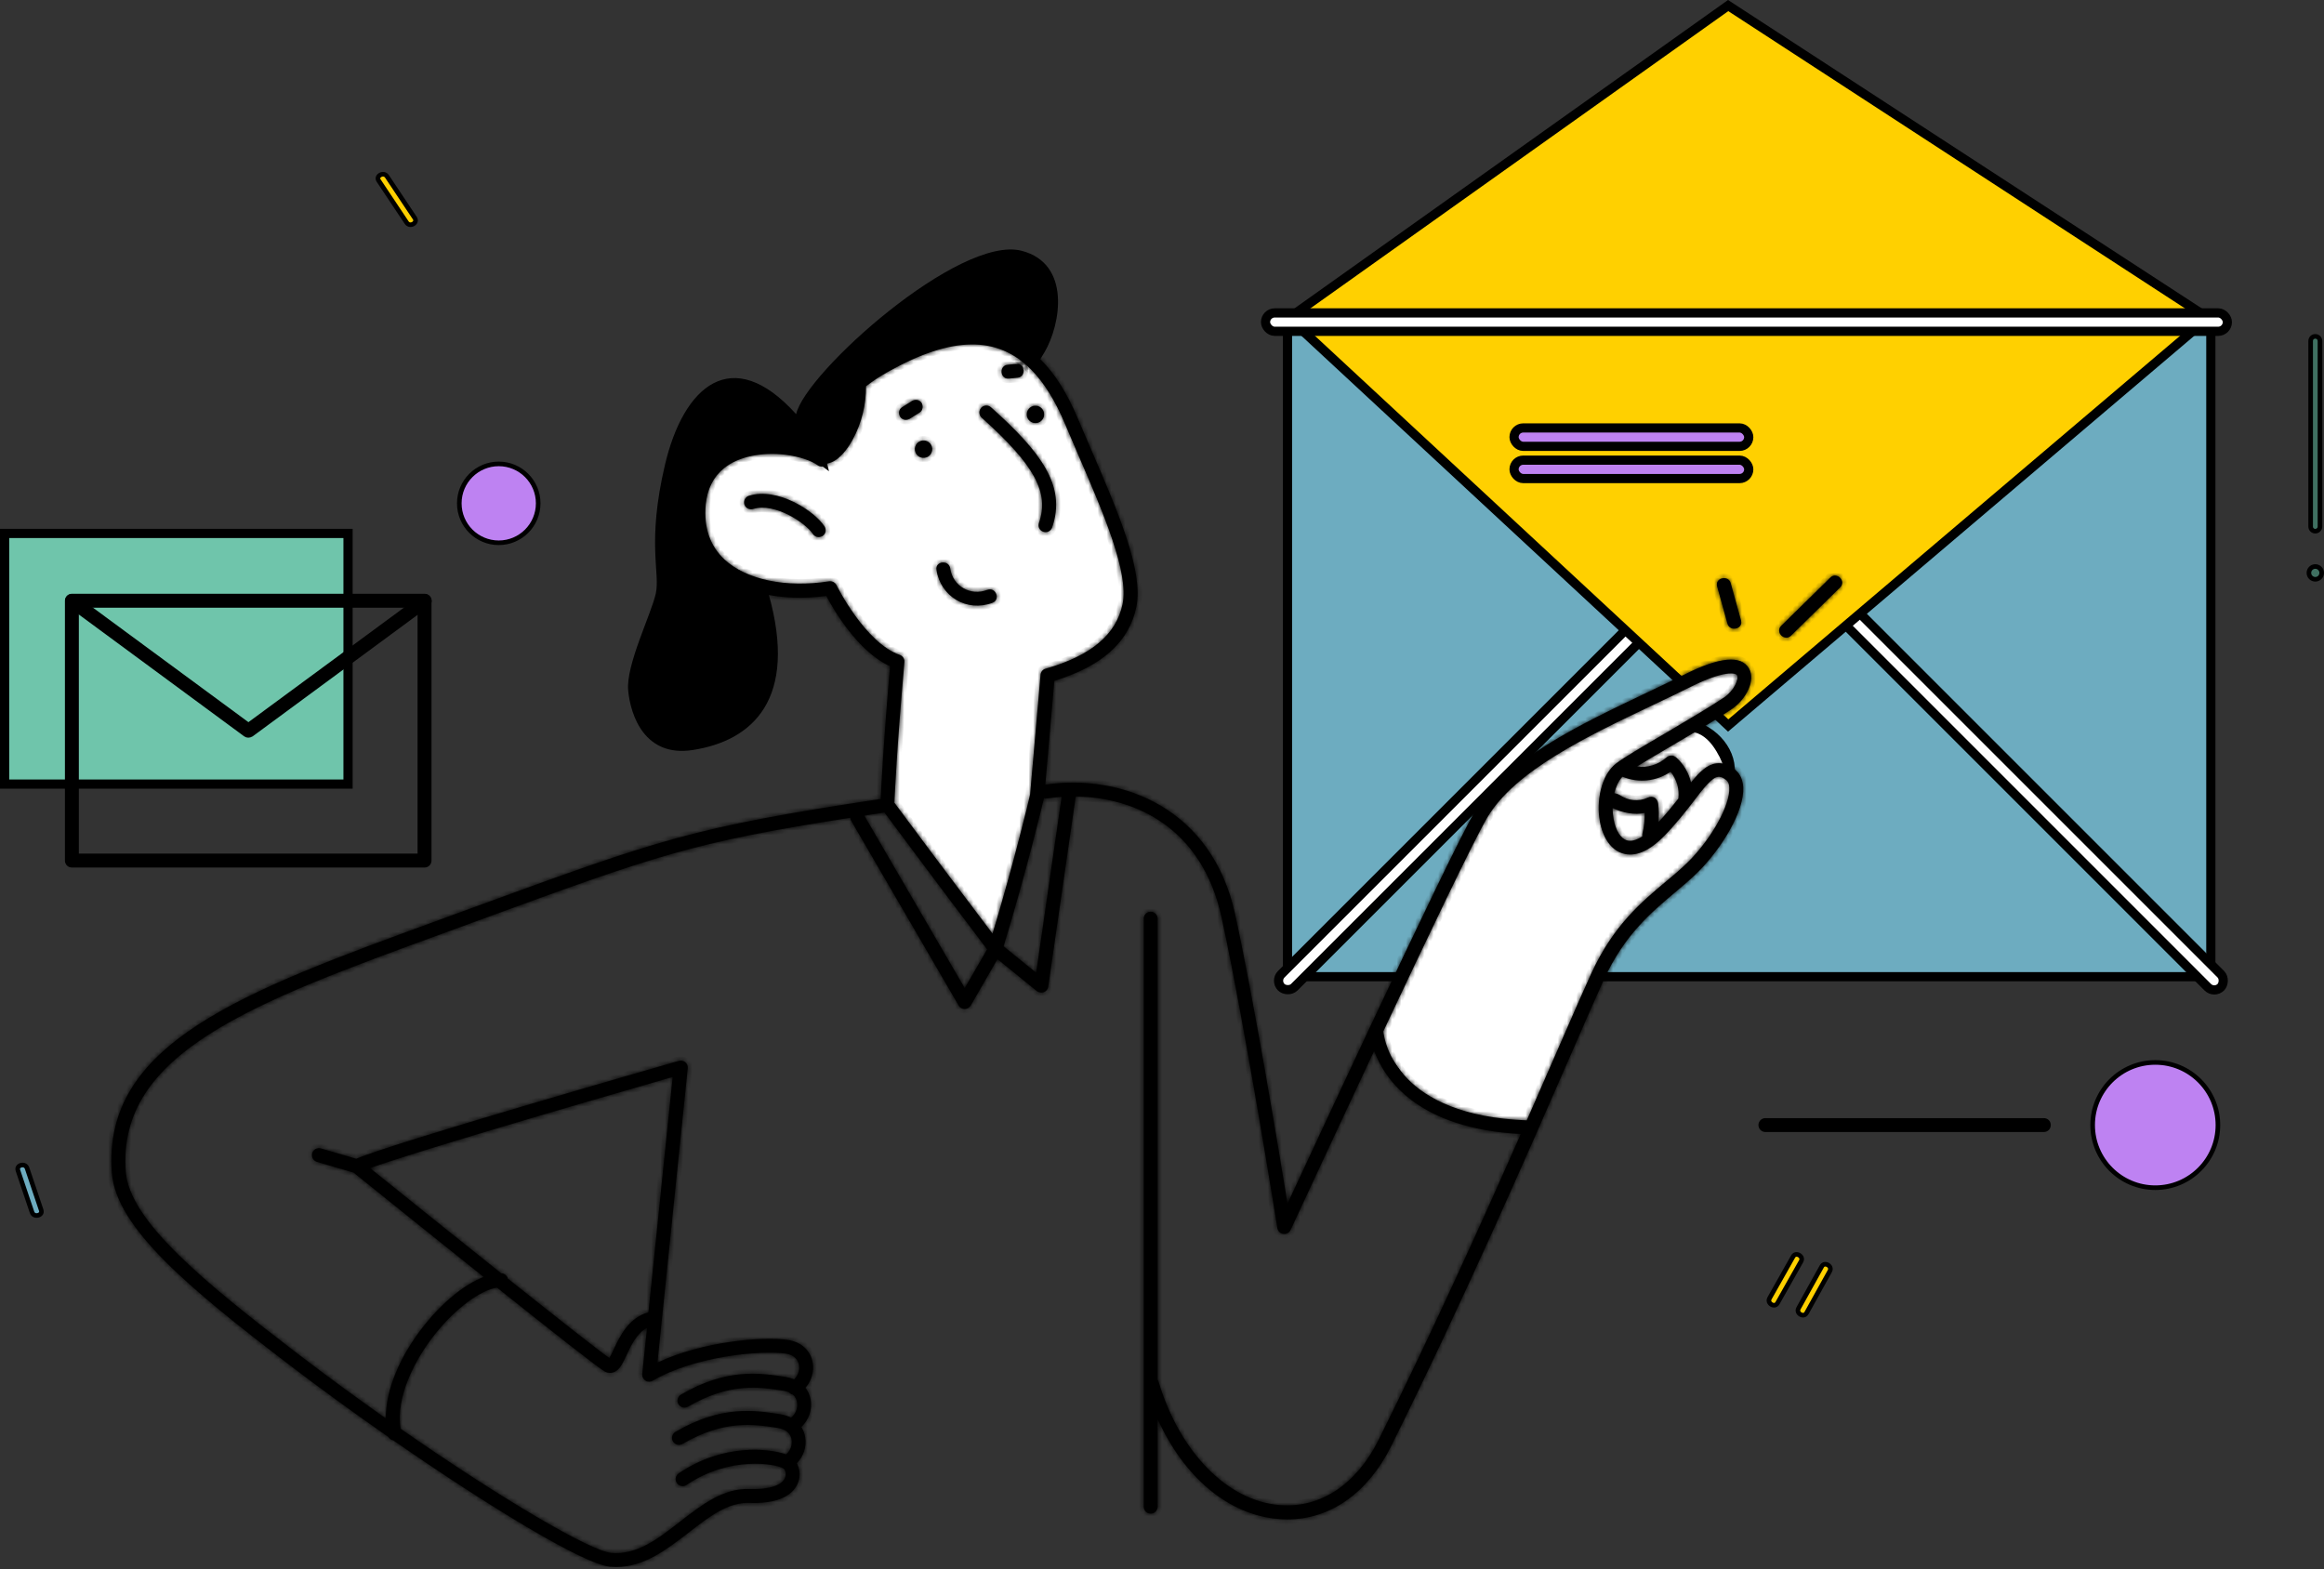 <svg width="505" height="341" viewBox="0 0 505 341" fill="none" xmlns="http://www.w3.org/2000/svg">
<rect x="0" y="0" width="505" height="341" fill="#333333" stroke="none"/>
<g clip-path="url(#clip0_1802_6664)">
<path d="M279.768 212.257V70.07H480.411V212.257H279.768Z" fill="#6DACC0" stroke="black" stroke-width="2"/>
<rect x="277" y="213.13" width="138.576" height="4" rx="2" transform="rotate(-45 277 213.13)" fill="white" stroke="black" stroke-width="2"/>
<rect x="386" y="115.142" width="138.576" height="4" rx="2" transform="rotate(45 386 115.142)" fill="white" stroke="black" stroke-width="2"/>
<path d="M280.08 69.103L375.524 1.209L479.829 69.106L375.529 157.663L280.08 69.103Z" fill="#FFD000" stroke="black" stroke-width="2"/>
<rect x="275" y="68" width="209" height="4" rx="2" fill="white" stroke="black" stroke-width="2"/>
<rect x="329" y="93" width="51" height="4" rx="2" fill="#BE82F2" stroke="black" stroke-width="2"/>
<rect x="329" y="100" width="51" height="4" rx="2" fill="#BE82F2" stroke="black" stroke-width="2"/>
<path d="M1 170.399V115.927H75.628V170.399H1Z" fill="#6FC5AB" stroke="black" stroke-width="2"/>
<path d="M16.633 185.509V186.009H17.133H90.738H91.238V185.509V132.061V131.561H90.738H17.133H16.633V132.061V185.509ZM92.25 188.032H15.621C15.047 188.032 14.609 187.595 14.609 187.02V130.549C14.609 129.975 15.047 129.537 15.621 129.537H92.25C92.817 129.537 93.262 129.999 93.262 130.549V187.02C93.262 187.595 92.824 188.032 92.25 188.032Z" fill="black" stroke="black"/>
<path d="M53.37 159.629L53.366 159.626L15.071 131.409C14.617 131.061 14.529 130.428 14.854 130.002C15.201 129.546 15.836 129.456 16.263 129.781L16.263 129.782L16.27 129.786L53.686 157.345L53.983 157.563L54.279 157.345L91.696 129.786L91.696 129.786L91.703 129.781C92.13 129.456 92.765 129.546 93.112 130.002C93.437 130.428 93.349 131.061 92.895 131.409C92.894 131.41 92.893 131.41 92.892 131.411L54.62 159.612C54.377 159.754 54.156 159.812 53.952 159.812C53.733 159.812 53.526 159.746 53.37 159.629Z" fill="black" stroke="black"/>
<path d="M116.947 109.384C116.947 114.118 113.109 117.955 108.376 117.955C103.642 117.955 99.805 114.118 99.805 109.384C99.805 104.651 103.642 100.813 108.376 100.813C113.109 100.813 116.947 104.651 116.947 109.384Z" fill="#BE82F2" stroke="black"/>
<path d="M481.949 244.5C481.949 252.017 475.855 258.11 468.339 258.11C460.822 258.11 454.729 252.017 454.729 244.5C454.729 236.984 460.822 230.89 468.339 230.89C475.855 230.89 481.949 236.984 481.949 244.5Z" fill="#BE82F2" stroke="black"/>
<path d="M444.119 245.512H383.616C383.048 245.512 382.604 245.05 382.604 244.5C382.604 243.951 383.048 243.488 383.616 243.488H444.119C444.693 243.488 445.131 243.926 445.131 244.5C445.131 245.074 444.693 245.512 444.119 245.512Z" fill="black" stroke="black"/>
<path d="M390.824 284.301L390.825 284.3C391.659 282.789 392.501 281.278 393.344 279.767L393.344 279.766C394.186 278.255 395.029 276.743 395.864 275.23C396.031 274.929 396.249 274.8 396.462 274.758C396.689 274.714 396.953 274.763 397.192 274.901C397.43 275.039 397.611 275.247 397.693 275.475C397.77 275.692 397.771 275.955 397.604 276.257L397.603 276.258C396.769 277.769 395.927 279.28 395.084 280.792L395.084 280.792C394.242 282.303 393.399 283.816 392.564 285.328C392.397 285.629 392.179 285.758 391.966 285.8C391.738 285.844 391.475 285.795 391.236 285.657C390.998 285.519 390.817 285.311 390.735 285.083C390.657 284.866 390.657 284.603 390.824 284.301Z" fill="#FFD000" stroke="black"/>
<path d="M389.626 273.092L389.626 273.092L389.628 273.089C389.794 272.789 390.011 272.661 390.223 272.621C390.45 272.578 390.714 272.629 390.954 272.77C391.194 272.91 391.375 273.119 391.457 273.347C391.535 273.562 391.534 273.82 391.37 274.111L391.369 274.112C390.519 275.624 389.669 277.127 388.818 278.631L388.818 278.631C387.968 280.135 387.117 281.639 386.267 283.152L386.267 283.152L386.264 283.157C386.095 283.467 385.875 283.598 385.665 283.64C385.44 283.685 385.177 283.636 384.939 283.497C384.701 283.357 384.519 283.147 384.436 282.915C384.358 282.695 384.358 282.43 384.525 282.129C384.525 282.129 384.525 282.128 384.525 282.128L389.626 273.092Z" fill="#FFD000" stroke="black"/>
<path d="M88.354 48.356L88.354 48.356L88.351 48.352L82.304 39.281L82.304 39.281L82.3 39.276C82.105 38.991 82.096 38.754 82.154 38.568C82.217 38.367 82.379 38.169 82.619 38.031C83.102 37.751 83.719 37.792 84.088 38.327L90.132 47.393C90.322 47.684 90.329 47.929 90.267 48.122C90.2 48.331 90.034 48.531 89.795 48.669C89.315 48.947 88.711 48.901 88.354 48.356Z" fill="#FFD000" stroke="black"/>
<path d="M8.942 262.957L8.943 262.96C9.055 263.29 9.001 263.529 8.892 263.699C8.774 263.883 8.561 264.035 8.292 264.108C7.747 264.258 7.169 264.058 6.961 263.457C6.961 263.456 6.96 263.456 6.96 263.455L3.906 254.388L3.906 254.388L3.906 254.387C3.794 254.057 3.848 253.816 3.958 253.642C4.077 253.455 4.291 253.301 4.559 253.226C5.1 253.075 5.678 253.271 5.888 253.888C6.392 255.4 6.904 256.913 7.415 258.424L7.415 258.424C7.927 259.936 8.439 261.447 8.942 262.957Z" fill="#6DACC0" stroke="black"/>
<path d="M504.501 124.502C504.501 125.27 503.878 125.892 503.111 125.892C502.343 125.892 501.721 125.27 501.721 124.502C501.721 123.735 502.343 123.112 503.111 123.112C503.878 123.112 504.501 123.735 504.501 124.502Z" fill="#3F7061" stroke="black"/>
<path d="M503.111 115.436C502.537 115.436 502.099 114.998 502.099 114.424V74.109C502.099 73.535 502.537 73.098 503.111 73.098C503.678 73.098 504.123 73.56 504.123 74.109V114.424C504.123 114.991 503.66 115.436 503.111 115.436Z" fill="#3F7061" stroke="black"/>
<path d="M142.499 129C143.498 124.5 140.499 118 144.499 101C148.499 84 158.999 74.5 172.999 90C174.999 81 208.499 51 221.999 54.5C232.799 57.3 230.499 70.5 226.999 76.5C223.499 82.5 218.522 88.104 210.999 93C199.407 100.544 181.499 100 176.499 101C171.499 102 161.799 110.6 166.999 129C173.499 152 163.499 161 150.499 163C140.099 164.6 136.999 155.5 136.499 150C135.999 144.5 141.499 133.5 142.499 129Z" fill="black"/>
<path d="M244.892 131.488L244.892 131.488C243.219 139.638 235.914 143.906 227.48 146.321L227.149 146.415L227.12 146.758L224.855 172.832L224.853 172.841L224.823 172.97C224.81 173.021 224.796 173.083 224.778 173.156C224.757 173.247 224.731 173.355 224.701 173.48C224.594 173.928 224.435 174.588 224.227 175.438C223.81 177.136 223.196 179.591 222.41 182.612C220.89 188.445 218.726 196.39 216.086 205.088C210.014 197.067 204.388 189.565 200.239 184.013C198.098 181.147 196.35 178.801 195.138 177.172C194.531 176.357 194.059 175.721 193.738 175.289L193.373 174.797L193.352 174.769C193.354 174.703 193.357 174.617 193.361 174.512C193.371 174.222 193.389 173.783 193.415 173.187C193.468 171.995 193.559 170.175 193.708 167.665C194.007 162.647 194.542 154.871 195.487 143.852L195.52 143.467L195.155 143.338C191.167 141.928 187.589 138.055 184.98 134.449C183.684 132.658 182.644 130.957 181.927 129.703C181.569 129.076 181.292 128.562 181.106 128.205C181.012 128.027 180.941 127.888 180.894 127.794C180.87 127.747 180.853 127.712 180.841 127.688L180.828 127.662L180.825 127.655L180.824 127.654L180.824 127.654L180.824 127.654L180.662 127.321L180.297 127.379C173.075 128.517 165.705 127.79 160.339 124.924C157.661 123.494 155.491 121.537 154.072 119.021C152.654 116.507 151.968 113.405 152.306 109.651C152.793 104.387 155.513 101.226 159.053 99.479C162.622 97.717 167.051 97.385 170.893 97.881L170.894 97.881C174.065 98.285 176.77 99.244 178.215 100.335L179.328 101.176L179.003 99.82L179.003 99.82L179.003 99.82L179.002 99.819L179.002 99.817L178.998 99.799C178.994 99.781 178.988 99.753 178.981 99.715C178.967 99.639 178.948 99.523 178.928 99.37C178.889 99.063 178.849 98.609 178.851 98.032C178.855 96.879 179.025 95.238 179.697 93.313C181.037 89.475 184.396 84.447 192.555 79.9L192.555 79.9C199.62 75.953 205.763 73.955 211.09 73.917C216.395 73.878 220.928 75.781 224.805 79.72L224.806 79.721C227.644 82.591 230.133 86.593 232.291 91.72L232.291 91.722C233.227 93.933 234.185 96.146 235.135 98.341C237.549 103.919 239.912 109.378 241.738 114.386C243.01 117.873 244.014 121.123 244.592 124.023C245.17 126.928 245.313 129.448 244.892 131.488Z" fill="white" stroke="black"/>
<path d="M373.063 166.009C372.411 163.633 371.125 161.738 369.276 160.417C367.599 159.22 365.486 158.512 363.018 158.32L364.707 156.511C371.034 156.875 376.096 161.509 376.477 166.855L373.063 166.009Z" fill="black" stroke="black"/>
<path d="M346.752 211.883L346.751 211.884C346.603 212.211 333.778 241.751 332.191 245.446C332.177 245.444 332.162 245.442 332.147 245.439C332.063 245.426 331.966 245.411 331.859 245.394C331.399 245.321 330.737 245.214 329.926 245.077C328.304 244.804 326.09 244.415 323.721 243.947C321.351 243.479 318.83 242.935 316.594 242.352C314.347 241.767 312.422 241.153 311.223 240.553C310.062 239.972 308.677 238.721 307.23 237.111C305.795 235.513 304.338 233.608 303.031 231.773C301.725 229.938 300.574 228.18 299.749 226.88C299.337 226.231 299.006 225.696 298.779 225.324C298.692 225.182 298.621 225.064 298.565 224.972C306.55 208.101 319.915 181.279 322.315 177.196C326.022 170.894 333.382 165.562 341.782 160.843C347.329 157.727 353.273 154.906 358.858 152.256C361.728 150.894 364.504 149.577 367.083 148.288C370.968 146.345 373.694 145.504 375.519 145.35C377.348 145.197 378.113 145.732 378.392 146.346C378.704 147.033 378.558 148.098 377.952 149.277C377.36 150.431 376.387 151.572 375.269 152.342C372.257 154.412 371.012 155.126 370.146 155.615L370.071 155.657C369.22 156.137 368.684 156.44 367.191 157.606L366.047 158.5H367.497L367.497 158.5L367.498 158.5L367.498 158.5L367.514 158.5C367.529 158.501 367.555 158.502 367.591 158.505C367.662 158.511 367.772 158.523 367.914 158.547C368.198 158.597 368.61 158.696 369.1 158.899C370.076 159.304 371.376 160.123 372.595 161.795C373.836 163.496 374.58 165.168 375.013 166.414C375.229 167.037 375.367 167.551 375.451 167.908C375.493 168.086 375.521 168.224 375.538 168.317C375.547 168.363 375.553 168.397 375.557 168.42L375.561 168.444L375.562 168.449L375.562 168.449L375.562 168.45L375.562 168.45L375.562 168.45L375.591 168.644L375.745 168.767C376.496 169.365 376.846 170.383 376.773 171.801C376.7 173.217 376.206 174.944 375.382 176.816C373.736 180.553 370.828 184.739 367.64 187.927C366.132 189.435 364.444 190.85 362.662 192.344C357.421 196.74 351.373 201.812 346.752 211.883Z" fill="white" stroke="black"/>
<mask id="path-24-inside-1_1802_6664" fill="white">
<path d="M227.176 115.652C227.019 115.652 226.83 115.62 226.673 115.557C225.885 115.274 225.476 114.424 225.759 113.636C228.058 107.054 224.814 101.069 213.318 90.77C212.688 90.204 212.657 89.259 213.192 88.629C213.759 87.999 214.704 87.967 215.334 88.503C226.137 98.172 231.775 105.573 228.625 114.613C228.405 115.274 227.806 115.652 227.176 115.652Z"/>
<path d="M202.564 97.413C202.674 98.451 201.922 99.382 200.884 99.492C199.846 99.603 198.916 98.851 198.805 97.813C198.695 96.775 199.447 95.844 200.485 95.734C201.522 95.624 202.453 96.376 202.564 97.413Z"/>
<path d="M225.198 91.936C226.235 91.825 226.987 90.895 226.877 89.857C226.767 88.819 225.836 88.067 224.798 88.177C223.76 88.288 223.008 89.219 223.119 90.256C223.229 91.294 224.16 92.046 225.198 91.936Z"/>
<path d="M206.484 123.526C207.051 127.431 210.893 129.573 214.547 128.187C216.373 127.494 217.476 130.297 215.681 130.99C210.137 133.1 204.374 129.667 203.492 123.841C203.177 121.919 206.2 121.605 206.484 123.526Z"/>
<path d="M200.216 87.495C199.712 86.802 198.799 86.739 198.106 87.18C197.744 87.4 197.39 87.629 197.035 87.857C196.681 88.085 196.327 88.314 195.964 88.534C195.272 88.975 195.177 90.015 195.649 90.644C196.153 91.337 197.067 91.4 197.76 90.96C198.122 90.739 198.476 90.511 198.831 90.282C199.185 90.054 199.539 89.826 199.901 89.605C200.563 89.164 200.657 88.093 200.216 87.495Z"/>
<path d="M218.925 79.275L220.815 79.086C222.736 78.865 223.051 81.889 221.13 82.078L219.24 82.267C217.319 82.487 217.004 79.495 218.925 79.275Z"/>
<path d="M177.886 116.723C177.382 116.723 176.91 116.471 176.626 116.03C175.178 113.762 168.406 109.132 163.65 110.613C162.863 110.865 162.012 110.424 161.76 109.636C161.508 108.849 161.949 107.999 162.737 107.747C168.91 105.794 177.004 111.022 179.177 114.424C179.618 115.117 179.429 116.062 178.705 116.502C178.453 116.628 178.17 116.723 177.886 116.723Z"/>
<path fill-rule="evenodd" clip-rule="evenodd" d="M185.004 178.454C184.87 178.217 184.804 177.96 184.8 177.706C150.221 183.11 142.778 185.833 103.404 200.236L96.313 202.832C55.116 217.855 25.353 228.721 27.337 254.674C28.156 265.414 44.66 278.862 64.534 294.075C70.997 299.018 77.516 303.789 83.835 308.243C83.821 302.052 86.83 294.715 92.281 287.901C96.367 282.8 101.055 279.062 105.097 277.511C93.696 268.409 81.913 258.923 77.211 255.137L76.836 254.835L68.88 252.5C68.092 252.28 67.62 251.43 67.84 250.611C68.061 249.823 68.911 249.351 69.73 249.571L77.419 251.828C85.146 248.463 140.969 232.429 147.524 230.548C147.997 230.422 148.532 230.516 148.91 230.831C149.288 231.146 149.509 231.65 149.446 232.154L142.863 296.122C152.69 291.46 165.981 290.389 171.24 291.208C174.138 291.649 176.122 293.476 176.595 296.122C176.942 298.087 176.321 300.121 175.018 301.587C175.588 302.318 175.977 303.194 176.154 304.185C176.539 306.366 175.732 308.631 174.125 310.11C174.531 310.747 174.814 311.475 174.957 312.279C175.324 314.358 174.608 316.513 173.149 317.992C173.739 319.095 173.921 320.516 173.54 321.822C172.973 323.743 170.831 326.893 162.863 326.609C158.201 326.421 154.012 329.665 149.603 333.098L149.444 333.22C144.739 336.835 139.929 340.531 133.887 340.531C133.474 340.531 133.06 340.503 132.621 340.473L132.532 340.468C126.817 339.942 106.201 327.402 85.45 313.015C85.006 312.941 84.611 312.673 84.384 312.273C76.901 307.064 69.435 301.637 62.675 296.468C41.51 280.279 25.227 266.925 24.314 254.926C22.142 226.697 52.767 215.511 95.137 200.035L102.614 197.299C143.597 182.306 150.338 179.84 191.379 173.63C191.507 170.531 191.966 161.454 193.413 144.785C186.453 141.636 181.161 132.565 179.555 129.51C169.603 130.833 160.626 128.754 155.367 123.809C151.556 120.25 149.823 115.274 150.359 109.447C150.737 105.195 152.469 101.794 155.461 99.4C160.847 95.085 168.28 95.495 171.209 95.873C172.602 96.057 173.915 96.335 175.105 96.688C174.949 94.937 175.471 92.983 176.059 91.495C177.76 87.4 180.847 84.219 184.721 82.141C184.808 82.097 184.88 82.084 184.957 82.069C184.992 82.063 185.028 82.056 185.067 82.046L184.973 80.912C184.77 79.15 187.297 79.004 187.887 80.475C189.023 79.686 190.273 78.906 191.65 78.141C206.641 69.763 217.98 69.826 226.295 78.298C229.318 81.353 231.901 85.479 234.2 90.928C234.803 92.354 235.418 93.78 236.03 95.198C236.377 96.003 236.724 96.806 237.066 97.605L237.107 97.7C242.981 111.302 248.527 124.142 246.924 131.904C245.349 139.494 239.523 144.754 229.098 147.966L227.143 170.513C244.112 168.07 263.431 175.822 268.404 198.737C272.467 217.383 277.79 249.382 279.774 261.571L280.335 260.364L280.338 260.358C283.929 252.635 290.636 238.208 297.605 223.39C297.647 223.256 297.707 223.128 297.783 223.012C307.455 202.453 317.584 181.245 320.561 176.218C327.042 165.197 343.327 157.444 357.752 150.577L358.009 150.455C360.875 149.1 363.615 147.778 366.166 146.518C373.662 142.77 378.324 142.329 380.025 145.226C381.599 147.872 379.363 151.998 376.403 154.045C373.674 155.938 369.37 158.472 365.014 161.036C364.443 161.372 363.87 161.709 363.3 162.045C362.91 162.275 362.522 162.504 362.137 162.732L362.135 162.732C359.722 164.156 357.439 165.502 355.707 166.573C357.97 166.896 360.296 166.232 362.104 164.628C362.734 164.061 363.616 164.061 364.245 164.628C365.904 166.113 366.972 168.011 367.45 170.04C369.34 167.715 370.965 166.13 373.001 165.887C374.355 165.73 375.647 166.171 377.001 167.242C377.757 167.84 378.67 168.974 378.796 171.053C379.08 176.376 374.009 184.47 369.064 189.415C367.543 190.936 365.909 192.315 364.189 193.768L364.187 193.769L363.899 194.013L363.861 194.045C358.768 198.32 352.99 203.171 348.56 212.816C346.891 216.469 344.403 222.139 341.285 229.32L340.872 230.267L340.871 230.268C332.23 250.083 318.07 282.555 302.293 314.295C297.223 324.468 289.065 330.2 279.743 330.2C279.081 330.2 278.42 330.168 277.758 330.105C266.919 329.198 257.302 321.071 251.554 308.391V327.428C251.554 328.247 250.892 328.94 250.042 328.94C249.192 328.94 248.53 328.279 248.53 327.428V199.651C248.53 198.8 249.192 198.139 250.042 198.139C250.892 198.139 251.554 198.832 251.554 199.651V299.857C251.634 299.976 251.698 300.107 251.743 300.248C256.373 315.586 266.672 326.137 278.01 327.082C286.861 327.838 294.734 322.641 299.585 312.877C311.297 289.314 322.132 265.329 330.458 246.445C308.092 245.245 300.897 234.588 298.6 228.365C290.933 244.69 283.878 259.889 281.385 265.26C280.803 266.513 280.47 267.232 280.436 267.303C280.152 267.902 279.522 268.248 278.861 268.154C278.199 268.059 277.664 267.555 277.569 266.894C277.506 266.453 270.483 222.548 265.444 199.367C261.241 180.036 246.886 173.261 233.75 173.096L227.775 214.422C227.712 214.958 227.334 215.43 226.83 215.619C226.326 215.808 225.759 215.714 225.318 215.399L216.751 208.438L210.956 218.485C210.641 218.989 210.137 219.272 209.602 219.272C209.067 219.272 208.563 218.989 208.311 218.517L185.004 178.454ZM192.459 176.938C195.195 180.617 204.252 192.798 214.499 206.315L209.633 214.737L187.809 177.24C189.223 177.022 190.681 176.8 192.187 176.572L192.459 176.938ZM350.789 172.357C351.15 170.893 351.755 169.627 352.545 168.789C356.071 170.235 359.901 169.82 363.017 167.714C364.36 169.393 364.962 171.477 364.711 173.538C363.455 175.148 362.051 176.892 360.387 178.659C360.502 177.33 360.481 175.991 360.308 174.643C360.182 173.478 359.143 172.816 358.041 173.352C356.025 174.297 353.789 174.013 351.962 172.785C351.742 172.633 351.251 172.463 350.789 172.357ZM350.413 175.6C350.416 176.404 350.489 177.217 350.639 178.013C351.08 180.47 352.151 182.202 353.474 182.612C354.404 182.909 355.57 182.608 356.887 181.766C356.849 181.564 356.852 181.341 356.907 181.1C357.285 179.619 357.411 178.139 357.379 176.659C355.374 177.146 352.483 176.643 350.413 175.6ZM300.59 224.131C300.88 226.786 303.828 242.429 331.765 243.476C334.285 237.742 336.551 232.537 338.513 228.028C338.991 226.935 339.452 225.878 339.897 224.857C342.39 219.143 344.377 214.588 345.82 211.462C350.545 201.194 356.592 196.092 361.946 191.619C363.741 190.139 365.411 188.722 366.922 187.21C371.993 182.139 375.962 174.927 375.773 171.147C375.71 170.013 375.269 169.635 375.111 169.541C374.103 168.722 373.536 168.785 373.347 168.817C371.962 168.974 370.135 171.336 368.056 174.076C366.355 176.281 364.214 179.053 361.505 181.793C358.261 185.068 355.238 186.297 352.56 185.446C350.104 184.69 348.308 182.139 347.647 178.517C346.86 174.234 347.836 168.502 351.175 165.919C352.749 164.691 356.938 162.234 361.789 159.399C362.179 159.168 362.574 158.935 362.971 158.7C367.289 156.146 371.933 153.4 374.702 151.526C376.812 150.077 377.914 147.526 377.442 146.738C377.158 146.234 374.702 145.636 367.521 149.195C364.938 150.486 362.167 151.809 359.3 153.163L359.03 153.292C344.986 159.969 329.152 167.497 323.144 177.73C320.271 182.62 310.22 203.667 300.59 224.131ZM218.084 205.652C223.09 189.2 226.42 175.28 226.847 173.458C227.059 173.525 227.29 173.545 227.523 173.509C228.559 173.358 229.615 173.246 230.687 173.177L225.161 211.399L218.084 205.652ZM87.046 310.492C109.25 325.936 128.361 337.073 132.816 337.475C138.391 337.979 142.926 334.452 147.745 330.704L147.916 330.571C152.492 327.022 157.202 323.368 162.957 323.586C167.209 323.743 170.107 322.767 170.642 320.972C170.926 320.058 170.485 319.271 170.233 319.114C168.532 318.106 158.548 316.342 149.194 322.704C148.501 323.176 147.556 322.987 147.083 322.295C146.611 321.602 146.8 320.657 147.493 320.184C157.25 313.567 167.286 314.796 170.829 316.073C171.732 315.29 172.208 314.03 171.997 312.814C171.871 312.027 171.304 310.704 169.162 310.358L168.847 310.295C163.745 309.507 157.351 308.531 148.312 313.791C147.588 314.2 146.674 313.98 146.233 313.255C145.824 312.531 146.044 311.618 146.769 311.177C156.736 305.36 163.972 306.48 169.261 307.298L169.288 307.303L169.603 307.366C170.448 307.494 171.215 307.741 171.89 308.091C172.88 307.319 173.415 305.995 173.193 304.72C173.119 304.256 172.892 303.607 172.28 303.08C171.955 303.011 171.657 302.833 171.435 302.564C171.13 302.434 170.774 302.331 170.359 302.263L170.044 302.2C164.941 301.413 158.548 300.437 149.508 305.696C148.784 306.106 147.871 305.885 147.43 305.161C147.02 304.437 147.241 303.523 147.965 303.082C157.932 297.266 165.168 298.386 170.457 299.204L170.484 299.208L170.799 299.271C171.437 299.368 172.031 299.533 172.573 299.758C173.386 298.969 173.803 297.778 173.603 296.626C173.477 295.838 172.91 294.515 170.768 294.169C165.54 293.382 151.02 294.673 141.824 300.059C141.32 300.342 140.721 300.342 140.249 300.027C139.776 299.712 139.493 299.177 139.556 298.61L140.595 288.563C138.359 289.76 137.131 292.374 136.123 294.547C135.273 296.374 134.611 297.791 133.32 298.232C132.721 298.452 132.091 298.389 131.493 298.106C130.318 297.518 119.701 289.154 107.989 279.819C104.347 280.4 99.027 284.333 94.643 289.791C90.163 295.367 85.92 303.656 87.046 310.492ZM110.345 277.855C121.221 286.52 130.18 293.574 132.406 295.114C132.661 294.718 132.991 294.019 133.261 293.447L133.261 293.446L133.351 293.256L133.389 293.175C134.68 290.435 136.606 286.347 140.91 285.193L146.17 234.044C122.517 240.847 89.352 250.611 80.407 253.855C89.221 260.956 99.672 269.345 108.923 276.721C109.622 276.74 110.186 277.207 110.345 277.855ZM188.18 83.941C189.576 82.858 191.202 81.778 193.098 80.723C206.925 73.007 216.783 72.912 224.121 80.377C226.83 83.117 229.287 87.054 231.397 92.062C232.342 94.298 233.287 96.534 234.263 98.77C239.712 111.369 245.349 124.408 243.932 131.274C242.546 137.919 237.098 142.486 227.208 145.321C226.578 145.478 226.169 146.014 226.106 146.644L223.838 172.659C223.555 173.95 220.436 187.052 215.681 202.895C205.161 189.005 196.122 176.848 194.358 174.454C194.453 172.218 194.862 162.801 196.531 143.872C196.594 143.211 196.185 142.549 195.523 142.329C187.988 139.671 181.911 127.453 181.762 127.152L181.76 127.148C181.445 126.549 180.815 126.234 180.154 126.329C170.831 127.809 162.138 125.982 157.414 121.573C154.264 118.613 152.91 114.613 153.351 109.699C153.666 106.298 155.02 103.589 157.351 101.731C160.437 99.243 165.477 98.172 170.799 98.833C173.666 99.211 176.28 100.093 177.665 101.101C178.169 101.479 178.862 101.479 179.398 101.132C179.569 101.022 179.711 100.882 179.82 100.723C182.219 100.293 184.188 97.562 185.287 95.526C187.252 91.949 188.19 87.97 188.18 83.941Z"/>
<path d="M376.087 126.739C376.465 128.093 376.835 129.439 377.205 130.786C377.576 132.132 377.946 133.479 378.324 134.833C378.828 136.723 375.898 137.384 375.363 135.526C374.985 134.172 374.615 132.826 374.245 131.479C373.875 130.133 373.505 128.786 373.127 127.431C372.623 125.542 375.583 124.88 376.087 126.739Z"/>
<path d="M397.725 125.51L387.048 135.998C385.662 137.384 387.804 139.526 389.19 138.14L399.867 127.652C401.253 126.266 399.111 124.156 397.725 125.51Z"/>
</mask>
<path d="M227.176 115.652C227.019 115.652 226.83 115.62 226.673 115.557C225.885 115.274 225.476 114.424 225.759 113.636C228.058 107.054 224.814 101.069 213.318 90.77C212.688 90.204 212.657 89.259 213.192 88.629C213.759 87.999 214.704 87.967 215.334 88.503C226.137 98.172 231.775 105.573 228.625 114.613C228.405 115.274 227.806 115.652 227.176 115.652Z" fill="black"/>
<path d="M202.564 97.413C202.674 98.451 201.922 99.382 200.884 99.492C199.846 99.603 198.916 98.851 198.805 97.813C198.695 96.775 199.447 95.844 200.485 95.734C201.522 95.624 202.453 96.376 202.564 97.413Z" fill="black"/>
<path d="M225.198 91.936C226.235 91.825 226.987 90.895 226.877 89.857C226.767 88.819 225.836 88.067 224.798 88.177C223.76 88.288 223.008 89.219 223.119 90.256C223.229 91.294 224.16 92.046 225.198 91.936Z" fill="black"/>
<path d="M206.484 123.526C207.051 127.431 210.893 129.573 214.547 128.187C216.373 127.494 217.476 130.297 215.681 130.99C210.137 133.1 204.374 129.667 203.492 123.841C203.177 121.919 206.2 121.605 206.484 123.526Z" fill="black"/>
<path d="M200.216 87.495C199.712 86.802 198.799 86.739 198.106 87.18C197.744 87.4 197.39 87.629 197.035 87.857C196.681 88.085 196.327 88.314 195.964 88.534C195.272 88.975 195.177 90.015 195.649 90.644C196.153 91.337 197.067 91.4 197.76 90.96C198.122 90.739 198.476 90.511 198.831 90.282C199.185 90.054 199.539 89.826 199.901 89.605C200.563 89.164 200.657 88.093 200.216 87.495Z" fill="black"/>
<path d="M218.925 79.275L220.815 79.086C222.736 78.865 223.051 81.889 221.13 82.078L219.24 82.267C217.319 82.487 217.004 79.495 218.925 79.275Z" fill="black"/>
<path d="M177.886 116.723C177.382 116.723 176.91 116.471 176.626 116.03C175.178 113.762 168.406 109.132 163.65 110.613C162.863 110.865 162.012 110.424 161.76 109.636C161.508 108.849 161.949 107.999 162.737 107.747C168.91 105.794 177.004 111.022 179.177 114.424C179.618 115.117 179.429 116.062 178.705 116.502C178.453 116.628 178.17 116.723 177.886 116.723Z" fill="black"/>
<path fill-rule="evenodd" clip-rule="evenodd" d="M185.004 178.454C184.87 178.217 184.804 177.96 184.8 177.706C150.221 183.11 142.778 185.833 103.404 200.236L96.313 202.832C55.116 217.855 25.353 228.721 27.337 254.674C28.156 265.414 44.66 278.862 64.534 294.075C70.997 299.018 77.516 303.789 83.835 308.243C83.821 302.052 86.83 294.715 92.281 287.901C96.367 282.8 101.055 279.062 105.097 277.511C93.696 268.409 81.913 258.923 77.211 255.137L76.836 254.835L68.88 252.5C68.092 252.28 67.62 251.43 67.84 250.611C68.061 249.823 68.911 249.351 69.73 249.571L77.419 251.828C85.146 248.463 140.969 232.429 147.524 230.548C147.997 230.422 148.532 230.516 148.91 230.831C149.288 231.146 149.509 231.65 149.446 232.154L142.863 296.122C152.69 291.46 165.981 290.389 171.24 291.208C174.138 291.649 176.122 293.476 176.595 296.122C176.942 298.087 176.321 300.121 175.018 301.587C175.588 302.318 175.977 303.194 176.154 304.185C176.539 306.366 175.732 308.631 174.125 310.11C174.531 310.747 174.814 311.475 174.957 312.279C175.324 314.358 174.608 316.513 173.149 317.992C173.739 319.095 173.921 320.516 173.54 321.822C172.973 323.743 170.831 326.893 162.863 326.609C158.201 326.421 154.012 329.665 149.603 333.098L149.444 333.22C144.739 336.835 139.929 340.531 133.887 340.531C133.474 340.531 133.06 340.503 132.621 340.473L132.532 340.468C126.817 339.942 106.201 327.402 85.45 313.015C85.006 312.941 84.611 312.673 84.384 312.273C76.901 307.064 69.435 301.637 62.675 296.468C41.51 280.279 25.227 266.925 24.314 254.926C22.142 226.697 52.767 215.511 95.137 200.035L102.614 197.299C143.597 182.306 150.338 179.84 191.379 173.63C191.507 170.531 191.966 161.454 193.413 144.785C186.453 141.636 181.161 132.565 179.555 129.51C169.603 130.833 160.626 128.754 155.367 123.809C151.556 120.25 149.823 115.274 150.359 109.447C150.737 105.195 152.469 101.794 155.461 99.4C160.847 95.085 168.28 95.495 171.209 95.873C172.602 96.057 173.915 96.335 175.105 96.688C174.949 94.937 175.471 92.983 176.059 91.495C177.76 87.4 180.847 84.219 184.721 82.141C184.808 82.097 184.88 82.084 184.957 82.069C184.992 82.063 185.028 82.056 185.067 82.046L184.973 80.912C184.77 79.15 187.297 79.004 187.887 80.475C189.023 79.686 190.273 78.906 191.65 78.141C206.641 69.763 217.98 69.826 226.295 78.298C229.318 81.353 231.901 85.479 234.2 90.928C234.803 92.354 235.418 93.78 236.03 95.198C236.377 96.003 236.724 96.806 237.066 97.605L237.107 97.7C242.981 111.302 248.527 124.142 246.924 131.904C245.349 139.494 239.523 144.754 229.098 147.966L227.143 170.513C244.112 168.07 263.431 175.822 268.404 198.737C272.467 217.383 277.79 249.382 279.774 261.571L280.335 260.364L280.338 260.358C283.929 252.635 290.636 238.208 297.605 223.39C297.647 223.256 297.707 223.128 297.783 223.012C307.455 202.453 317.584 181.245 320.561 176.218C327.042 165.197 343.327 157.444 357.752 150.577L358.009 150.455C360.875 149.1 363.615 147.778 366.166 146.518C373.662 142.77 378.324 142.329 380.025 145.226C381.599 147.872 379.363 151.998 376.403 154.045C373.674 155.938 369.37 158.472 365.014 161.036C364.443 161.372 363.87 161.709 363.3 162.045C362.91 162.275 362.522 162.504 362.137 162.732L362.135 162.732C359.722 164.156 357.439 165.502 355.707 166.573C357.97 166.896 360.296 166.232 362.104 164.628C362.734 164.061 363.616 164.061 364.245 164.628C365.904 166.113 366.972 168.011 367.45 170.04C369.34 167.715 370.965 166.13 373.001 165.887C374.355 165.73 375.647 166.171 377.001 167.242C377.757 167.84 378.67 168.974 378.796 171.053C379.08 176.376 374.009 184.47 369.064 189.415C367.543 190.936 365.909 192.315 364.189 193.768L364.187 193.769L363.899 194.013L363.861 194.045C358.768 198.32 352.99 203.171 348.56 212.816C346.891 216.469 344.403 222.139 341.285 229.32L340.872 230.267L340.871 230.268C332.23 250.083 318.07 282.555 302.293 314.295C297.223 324.468 289.065 330.2 279.743 330.2C279.081 330.2 278.42 330.168 277.758 330.105C266.919 329.198 257.302 321.071 251.554 308.391V327.428C251.554 328.247 250.892 328.94 250.042 328.94C249.192 328.94 248.53 328.279 248.53 327.428V199.651C248.53 198.8 249.192 198.139 250.042 198.139C250.892 198.139 251.554 198.832 251.554 199.651V299.857C251.634 299.976 251.698 300.107 251.743 300.248C256.373 315.586 266.672 326.137 278.01 327.082C286.861 327.838 294.734 322.641 299.585 312.877C311.297 289.314 322.132 265.329 330.458 246.445C308.092 245.245 300.897 234.588 298.6 228.365C290.933 244.69 283.878 259.889 281.385 265.26C280.803 266.513 280.47 267.232 280.436 267.303C280.152 267.902 279.522 268.248 278.861 268.154C278.199 268.059 277.664 267.555 277.569 266.894C277.506 266.453 270.483 222.548 265.444 199.367C261.241 180.036 246.886 173.261 233.75 173.096L227.775 214.422C227.712 214.958 227.334 215.43 226.83 215.619C226.326 215.808 225.759 215.714 225.318 215.399L216.751 208.438L210.956 218.485C210.641 218.989 210.137 219.272 209.602 219.272C209.067 219.272 208.563 218.989 208.311 218.517L185.004 178.454ZM192.459 176.938C195.195 180.617 204.252 192.798 214.499 206.315L209.633 214.737L187.809 177.24C189.223 177.022 190.681 176.8 192.187 176.572L192.459 176.938ZM350.789 172.357C351.15 170.893 351.755 169.627 352.545 168.789C356.071 170.235 359.901 169.82 363.017 167.714C364.36 169.393 364.962 171.477 364.711 173.538C363.455 175.148 362.051 176.892 360.387 178.659C360.502 177.33 360.481 175.991 360.308 174.643C360.182 173.478 359.143 172.816 358.041 173.352C356.025 174.297 353.789 174.013 351.962 172.785C351.742 172.633 351.251 172.463 350.789 172.357ZM350.413 175.6C350.416 176.404 350.489 177.217 350.639 178.013C351.08 180.47 352.151 182.202 353.474 182.612C354.404 182.909 355.57 182.608 356.887 181.766C356.849 181.564 356.852 181.341 356.907 181.1C357.285 179.619 357.411 178.139 357.379 176.659C355.374 177.146 352.483 176.643 350.413 175.6ZM300.59 224.131C300.88 226.786 303.828 242.429 331.765 243.476C334.285 237.742 336.551 232.537 338.513 228.028C338.991 226.935 339.452 225.878 339.897 224.857C342.39 219.143 344.377 214.588 345.82 211.462C350.545 201.194 356.592 196.092 361.946 191.619C363.741 190.139 365.411 188.722 366.922 187.21C371.993 182.139 375.962 174.927 375.773 171.147C375.71 170.013 375.269 169.635 375.111 169.541C374.103 168.722 373.536 168.785 373.347 168.817C371.962 168.974 370.135 171.336 368.056 174.076C366.355 176.281 364.214 179.053 361.505 181.793C358.261 185.068 355.238 186.297 352.56 185.446C350.104 184.69 348.308 182.139 347.647 178.517C346.86 174.234 347.836 168.502 351.175 165.919C352.749 164.691 356.938 162.234 361.789 159.399C362.179 159.168 362.574 158.935 362.971 158.7C367.289 156.146 371.933 153.4 374.702 151.526C376.812 150.077 377.914 147.526 377.442 146.738C377.158 146.234 374.702 145.636 367.521 149.195C364.938 150.486 362.167 151.809 359.3 153.163L359.03 153.292C344.986 159.969 329.152 167.497 323.144 177.73C320.271 182.62 310.22 203.667 300.59 224.131ZM218.084 205.652C223.09 189.2 226.42 175.28 226.847 173.458C227.059 173.525 227.29 173.545 227.523 173.509C228.559 173.358 229.615 173.246 230.687 173.177L225.161 211.399L218.084 205.652ZM87.046 310.492C109.25 325.936 128.361 337.073 132.816 337.475C138.391 337.979 142.926 334.452 147.745 330.704L147.916 330.571C152.492 327.022 157.202 323.368 162.957 323.586C167.209 323.743 170.107 322.767 170.642 320.972C170.926 320.058 170.485 319.271 170.233 319.114C168.532 318.106 158.548 316.342 149.194 322.704C148.501 323.176 147.556 322.987 147.083 322.295C146.611 321.602 146.8 320.657 147.493 320.184C157.25 313.567 167.286 314.796 170.829 316.073C171.732 315.29 172.208 314.03 171.997 312.814C171.871 312.027 171.304 310.704 169.162 310.358L168.847 310.295C163.745 309.507 157.351 308.531 148.312 313.791C147.588 314.2 146.674 313.98 146.233 313.255C145.824 312.531 146.044 311.618 146.769 311.177C156.736 305.36 163.972 306.48 169.261 307.298L169.288 307.303L169.603 307.366C170.448 307.494 171.215 307.741 171.89 308.091C172.88 307.319 173.415 305.995 173.193 304.72C173.119 304.256 172.892 303.607 172.28 303.08C171.955 303.011 171.657 302.833 171.435 302.564C171.13 302.434 170.774 302.331 170.359 302.263L170.044 302.2C164.941 301.413 158.548 300.437 149.508 305.696C148.784 306.106 147.871 305.885 147.43 305.161C147.02 304.437 147.241 303.523 147.965 303.082C157.932 297.266 165.168 298.386 170.457 299.204L170.484 299.208L170.799 299.271C171.437 299.368 172.031 299.533 172.573 299.758C173.386 298.969 173.803 297.778 173.603 296.626C173.477 295.838 172.91 294.515 170.768 294.169C165.54 293.382 151.02 294.673 141.824 300.059C141.32 300.342 140.721 300.342 140.249 300.027C139.776 299.712 139.493 299.177 139.556 298.61L140.595 288.563C138.359 289.76 137.131 292.374 136.123 294.547C135.273 296.374 134.611 297.791 133.32 298.232C132.721 298.452 132.091 298.389 131.493 298.106C130.318 297.518 119.701 289.154 107.989 279.819C104.347 280.4 99.027 284.333 94.643 289.791C90.163 295.367 85.92 303.656 87.046 310.492ZM110.345 277.855C121.221 286.52 130.18 293.574 132.406 295.114C132.661 294.718 132.991 294.019 133.261 293.447L133.261 293.446L133.351 293.256L133.389 293.175C134.68 290.435 136.606 286.347 140.91 285.193L146.17 234.044C122.517 240.847 89.352 250.611 80.407 253.855C89.221 260.956 99.672 269.345 108.923 276.721C109.622 276.74 110.186 277.207 110.345 277.855ZM188.18 83.941C189.576 82.858 191.202 81.778 193.098 80.723C206.925 73.007 216.783 72.912 224.121 80.377C226.83 83.117 229.287 87.054 231.397 92.062C232.342 94.298 233.287 96.534 234.263 98.77C239.712 111.369 245.349 124.408 243.932 131.274C242.546 137.919 237.098 142.486 227.208 145.321C226.578 145.478 226.169 146.014 226.106 146.644L223.838 172.659C223.555 173.95 220.436 187.052 215.681 202.895C205.161 189.005 196.122 176.848 194.358 174.454C194.453 172.218 194.862 162.801 196.531 143.872C196.594 143.211 196.185 142.549 195.523 142.329C187.988 139.671 181.911 127.453 181.762 127.152L181.76 127.148C181.445 126.549 180.815 126.234 180.154 126.329C170.831 127.809 162.138 125.982 157.414 121.573C154.264 118.613 152.91 114.613 153.351 109.699C153.666 106.298 155.02 103.589 157.351 101.731C160.437 99.243 165.477 98.172 170.799 98.833C173.666 99.211 176.28 100.093 177.665 101.101C178.169 101.479 178.862 101.479 179.398 101.132C179.569 101.022 179.711 100.882 179.82 100.723C182.219 100.293 184.188 97.562 185.287 95.526C187.252 91.949 188.19 87.97 188.18 83.941Z" fill="black"/>
<path d="M376.087 126.739C376.465 128.093 376.835 129.439 377.205 130.786C377.576 132.132 377.946 133.479 378.324 134.833C378.828 136.723 375.898 137.384 375.363 135.526C374.985 134.172 374.615 132.826 374.245 131.479C373.875 130.133 373.505 128.786 373.127 127.431C372.623 125.542 375.583 124.88 376.087 126.739Z" fill="black"/>
<path d="M397.725 125.51L387.048 135.998C385.662 137.384 387.804 139.526 389.19 138.14L399.867 127.652C401.253 126.266 399.111 124.156 397.725 125.51Z" fill="black"/>
<path d="M227.176 115.652C227.019 115.652 226.83 115.62 226.673 115.557C225.885 115.274 225.476 114.424 225.759 113.636C228.058 107.054 224.814 101.069 213.318 90.77C212.688 90.204 212.657 89.259 213.192 88.629C213.759 87.999 214.704 87.967 215.334 88.503C226.137 98.172 231.775 105.573 228.625 114.613C228.405 115.274 227.806 115.652 227.176 115.652Z" stroke="black" stroke-width="2" mask="url(#path-24-inside-1_1802_6664)"/>
<path d="M202.564 97.413C202.674 98.451 201.922 99.382 200.884 99.492C199.846 99.603 198.916 98.851 198.805 97.813C198.695 96.775 199.447 95.844 200.485 95.734C201.522 95.624 202.453 96.376 202.564 97.413Z" stroke="black" stroke-width="2" mask="url(#path-24-inside-1_1802_6664)"/>
<path d="M225.198 91.936C226.235 91.825 226.987 90.895 226.877 89.857C226.767 88.819 225.836 88.067 224.798 88.177C223.76 88.288 223.008 89.219 223.119 90.256C223.229 91.294 224.16 92.046 225.198 91.936Z" stroke="black" stroke-width="2" mask="url(#path-24-inside-1_1802_6664)"/>
<path d="M206.484 123.526C207.051 127.431 210.893 129.573 214.547 128.187C216.373 127.494 217.476 130.297 215.681 130.99C210.137 133.1 204.374 129.667 203.492 123.841C203.177 121.919 206.2 121.605 206.484 123.526Z" stroke="black" stroke-width="2" mask="url(#path-24-inside-1_1802_6664)"/>
<path d="M200.216 87.495C199.712 86.802 198.799 86.739 198.106 87.18C197.744 87.4 197.39 87.629 197.035 87.857C196.681 88.085 196.327 88.314 195.964 88.534C195.272 88.975 195.177 90.015 195.649 90.644C196.153 91.337 197.067 91.4 197.76 90.96C198.122 90.739 198.476 90.511 198.831 90.282C199.185 90.054 199.539 89.826 199.901 89.605C200.563 89.164 200.657 88.093 200.216 87.495Z" stroke="black" stroke-width="2" mask="url(#path-24-inside-1_1802_6664)"/>
<path d="M218.925 79.275L220.815 79.086C222.736 78.865 223.051 81.889 221.13 82.078L219.24 82.267C217.319 82.487 217.004 79.495 218.925 79.275Z" stroke="black" stroke-width="2" mask="url(#path-24-inside-1_1802_6664)"/>
<path d="M177.886 116.723C177.382 116.723 176.91 116.471 176.626 116.03C175.178 113.762 168.406 109.132 163.65 110.613C162.863 110.865 162.012 110.424 161.76 109.636C161.508 108.849 161.949 107.999 162.737 107.747C168.91 105.794 177.004 111.022 179.177 114.424C179.618 115.117 179.429 116.062 178.705 116.502C178.453 116.628 178.17 116.723 177.886 116.723Z" stroke="black" stroke-width="2" mask="url(#path-24-inside-1_1802_6664)"/>
<path fill-rule="evenodd" clip-rule="evenodd" d="M185.004 178.454C184.87 178.217 184.804 177.96 184.8 177.706C150.221 183.11 142.778 185.833 103.404 200.236L96.313 202.832C55.116 217.855 25.353 228.721 27.337 254.674C28.156 265.414 44.66 278.862 64.534 294.075C70.997 299.018 77.516 303.789 83.835 308.243C83.821 302.052 86.83 294.715 92.281 287.901C96.367 282.8 101.055 279.062 105.097 277.511C93.696 268.409 81.913 258.923 77.211 255.137L76.836 254.835L68.88 252.5C68.092 252.28 67.62 251.43 67.84 250.611C68.061 249.823 68.911 249.351 69.73 249.571L77.419 251.828C85.146 248.463 140.969 232.429 147.524 230.548C147.997 230.422 148.532 230.516 148.91 230.831C149.288 231.146 149.509 231.65 149.446 232.154L142.863 296.122C152.69 291.46 165.981 290.389 171.24 291.208C174.138 291.649 176.122 293.476 176.595 296.122C176.942 298.087 176.321 300.121 175.018 301.587C175.588 302.318 175.977 303.194 176.154 304.185C176.539 306.366 175.732 308.631 174.125 310.11C174.531 310.747 174.814 311.475 174.957 312.279C175.324 314.358 174.608 316.513 173.149 317.992C173.739 319.095 173.921 320.516 173.54 321.822C172.973 323.743 170.831 326.893 162.863 326.609C158.201 326.421 154.012 329.665 149.603 333.098L149.444 333.22C144.739 336.835 139.929 340.531 133.887 340.531C133.474 340.531 133.06 340.503 132.621 340.473L132.532 340.468C126.817 339.942 106.201 327.402 85.45 313.015C85.006 312.941 84.611 312.673 84.384 312.273C76.901 307.064 69.435 301.637 62.675 296.468C41.51 280.279 25.227 266.925 24.314 254.926C22.142 226.697 52.767 215.511 95.137 200.035L102.614 197.299C143.597 182.306 150.338 179.84 191.379 173.63C191.507 170.531 191.966 161.454 193.413 144.785C186.453 141.636 181.161 132.565 179.555 129.51C169.603 130.833 160.626 128.754 155.367 123.809C151.556 120.25 149.823 115.274 150.359 109.447C150.737 105.195 152.469 101.794 155.461 99.4C160.847 95.085 168.28 95.495 171.209 95.873C172.602 96.057 173.915 96.335 175.105 96.688C174.949 94.937 175.471 92.983 176.059 91.495C177.76 87.4 180.847 84.219 184.721 82.141C184.808 82.097 184.88 82.084 184.957 82.069C184.992 82.063 185.028 82.056 185.067 82.046L184.973 80.912C184.77 79.15 187.297 79.004 187.887 80.475C189.023 79.686 190.273 78.906 191.65 78.141C206.641 69.763 217.98 69.826 226.295 78.298C229.318 81.353 231.901 85.479 234.2 90.928C234.803 92.354 235.418 93.78 236.03 95.198C236.377 96.003 236.724 96.806 237.066 97.605L237.107 97.7C242.981 111.302 248.527 124.142 246.924 131.904C245.349 139.494 239.523 144.754 229.098 147.966L227.143 170.513C244.112 168.07 263.431 175.822 268.404 198.737C272.467 217.383 277.79 249.382 279.774 261.571L280.335 260.364L280.338 260.358C283.929 252.635 290.636 238.208 297.605 223.39C297.647 223.256 297.707 223.128 297.783 223.012C307.455 202.453 317.584 181.245 320.561 176.218C327.042 165.197 343.327 157.444 357.752 150.577L358.009 150.455C360.875 149.1 363.615 147.778 366.166 146.518C373.662 142.77 378.324 142.329 380.025 145.226C381.599 147.872 379.363 151.998 376.403 154.045C373.674 155.938 369.37 158.472 365.014 161.036C364.443 161.372 363.87 161.709 363.3 162.045C362.91 162.275 362.522 162.504 362.137 162.732L362.135 162.732C359.722 164.156 357.439 165.502 355.707 166.573C357.97 166.896 360.296 166.232 362.104 164.628C362.734 164.061 363.616 164.061 364.245 164.628C365.904 166.113 366.972 168.011 367.45 170.04C369.34 167.715 370.965 166.13 373.001 165.887C374.355 165.73 375.647 166.171 377.001 167.242C377.757 167.84 378.67 168.974 378.796 171.053C379.08 176.376 374.009 184.47 369.064 189.415C367.543 190.936 365.909 192.315 364.189 193.768L364.187 193.769L363.899 194.013L363.861 194.045C358.768 198.32 352.99 203.171 348.56 212.816C346.891 216.469 344.403 222.139 341.285 229.32L340.872 230.267L340.871 230.268C332.23 250.083 318.07 282.555 302.293 314.295C297.223 324.468 289.065 330.2 279.743 330.2C279.081 330.2 278.42 330.168 277.758 330.105C266.919 329.198 257.302 321.071 251.554 308.391V327.428C251.554 328.247 250.892 328.94 250.042 328.94C249.192 328.94 248.53 328.279 248.53 327.428V199.651C248.53 198.8 249.192 198.139 250.042 198.139C250.892 198.139 251.554 198.832 251.554 199.651V299.857C251.634 299.976 251.698 300.107 251.743 300.248C256.373 315.586 266.672 326.137 278.01 327.082C286.861 327.838 294.734 322.641 299.585 312.877C311.297 289.314 322.132 265.329 330.458 246.445C308.092 245.245 300.897 234.588 298.6 228.365C290.933 244.69 283.878 259.889 281.385 265.26C280.803 266.513 280.47 267.232 280.436 267.303C280.152 267.902 279.522 268.248 278.861 268.154C278.199 268.059 277.664 267.555 277.569 266.894C277.506 266.453 270.483 222.548 265.444 199.367C261.241 180.036 246.886 173.261 233.75 173.096L227.775 214.422C227.712 214.958 227.334 215.43 226.83 215.619C226.326 215.808 225.759 215.714 225.318 215.399L216.751 208.438L210.956 218.485C210.641 218.989 210.137 219.272 209.602 219.272C209.067 219.272 208.563 218.989 208.311 218.517L185.004 178.454ZM192.459 176.938C195.195 180.617 204.252 192.798 214.499 206.315L209.633 214.737L187.809 177.24C189.223 177.022 190.681 176.8 192.187 176.572L192.459 176.938ZM350.789 172.357C351.15 170.893 351.755 169.627 352.545 168.789C356.071 170.235 359.901 169.82 363.017 167.714C364.36 169.393 364.962 171.477 364.711 173.538C363.455 175.148 362.051 176.892 360.387 178.659C360.502 177.33 360.481 175.991 360.308 174.643C360.182 173.478 359.143 172.816 358.041 173.352C356.025 174.297 353.789 174.013 351.962 172.785C351.742 172.633 351.251 172.463 350.789 172.357ZM350.413 175.6C350.416 176.404 350.489 177.217 350.639 178.013C351.08 180.47 352.151 182.202 353.474 182.612C354.404 182.909 355.57 182.608 356.887 181.766C356.849 181.564 356.852 181.341 356.907 181.1C357.285 179.619 357.411 178.139 357.379 176.659C355.374 177.146 352.483 176.643 350.413 175.6ZM300.59 224.131C300.88 226.786 303.828 242.429 331.765 243.476C334.285 237.742 336.551 232.537 338.513 228.028C338.991 226.935 339.452 225.878 339.897 224.857C342.39 219.143 344.377 214.588 345.82 211.462C350.545 201.194 356.592 196.092 361.946 191.619C363.741 190.139 365.411 188.722 366.922 187.21C371.993 182.139 375.962 174.927 375.773 171.147C375.71 170.013 375.269 169.635 375.111 169.541C374.103 168.722 373.536 168.785 373.347 168.817C371.962 168.974 370.135 171.336 368.056 174.076C366.355 176.281 364.214 179.053 361.505 181.793C358.261 185.068 355.238 186.297 352.56 185.446C350.104 184.69 348.308 182.139 347.647 178.517C346.86 174.234 347.836 168.502 351.175 165.919C352.749 164.691 356.938 162.234 361.789 159.399C362.179 159.168 362.574 158.935 362.971 158.7C367.289 156.146 371.933 153.4 374.702 151.526C376.812 150.077 377.914 147.526 377.442 146.738C377.158 146.234 374.702 145.636 367.521 149.195C364.938 150.486 362.167 151.809 359.3 153.163L359.03 153.292C344.986 159.969 329.152 167.497 323.144 177.73C320.271 182.62 310.22 203.667 300.59 224.131ZM218.084 205.652C223.09 189.2 226.42 175.28 226.847 173.458C227.059 173.525 227.29 173.545 227.523 173.509C228.559 173.358 229.615 173.246 230.687 173.177L225.161 211.399L218.084 205.652ZM87.046 310.492C109.25 325.936 128.361 337.073 132.816 337.475C138.391 337.979 142.926 334.452 147.745 330.704L147.916 330.571C152.492 327.022 157.202 323.368 162.957 323.586C167.209 323.743 170.107 322.767 170.642 320.972C170.926 320.058 170.485 319.271 170.233 319.114C168.532 318.106 158.548 316.342 149.194 322.704C148.501 323.176 147.556 322.987 147.083 322.295C146.611 321.602 146.8 320.657 147.493 320.184C157.25 313.567 167.286 314.796 170.829 316.073C171.732 315.29 172.208 314.03 171.997 312.814C171.871 312.027 171.304 310.704 169.162 310.358L168.847 310.295C163.745 309.507 157.351 308.531 148.312 313.791C147.588 314.2 146.674 313.98 146.233 313.255C145.824 312.531 146.044 311.618 146.769 311.177C156.736 305.36 163.972 306.48 169.261 307.298L169.288 307.303L169.603 307.366C170.448 307.494 171.215 307.741 171.89 308.091C172.88 307.319 173.415 305.995 173.193 304.72C173.119 304.256 172.892 303.607 172.28 303.08C171.955 303.011 171.657 302.833 171.435 302.564C171.13 302.434 170.774 302.331 170.359 302.263L170.044 302.2C164.941 301.413 158.548 300.437 149.508 305.696C148.784 306.106 147.871 305.885 147.43 305.161C147.02 304.437 147.241 303.523 147.965 303.082C157.932 297.266 165.168 298.386 170.457 299.204L170.484 299.208L170.799 299.271C171.437 299.368 172.031 299.533 172.573 299.758C173.386 298.969 173.803 297.778 173.603 296.626C173.477 295.838 172.91 294.515 170.768 294.169C165.54 293.382 151.02 294.673 141.824 300.059C141.32 300.342 140.721 300.342 140.249 300.027C139.776 299.712 139.493 299.177 139.556 298.61L140.595 288.563C138.359 289.76 137.131 292.374 136.123 294.547C135.273 296.374 134.611 297.791 133.32 298.232C132.721 298.452 132.091 298.389 131.493 298.106C130.318 297.518 119.701 289.154 107.989 279.819C104.347 280.4 99.027 284.333 94.643 289.791C90.163 295.367 85.92 303.656 87.046 310.492ZM110.345 277.855C121.221 286.52 130.18 293.574 132.406 295.114C132.661 294.718 132.991 294.019 133.261 293.447L133.261 293.446L133.351 293.256L133.389 293.175C134.68 290.435 136.606 286.347 140.91 285.193L146.17 234.044C122.517 240.847 89.352 250.611 80.407 253.855C89.221 260.956 99.672 269.345 108.923 276.721C109.622 276.74 110.186 277.207 110.345 277.855ZM188.18 83.941C189.576 82.858 191.202 81.778 193.098 80.723C206.925 73.007 216.783 72.912 224.121 80.377C226.83 83.117 229.287 87.054 231.397 92.062C232.342 94.298 233.287 96.534 234.263 98.77C239.712 111.369 245.349 124.408 243.932 131.274C242.546 137.919 237.098 142.486 227.208 145.321C226.578 145.478 226.169 146.014 226.106 146.644L223.838 172.659C223.555 173.95 220.436 187.052 215.681 202.895C205.161 189.005 196.122 176.848 194.358 174.454C194.453 172.218 194.862 162.801 196.531 143.872C196.594 143.211 196.185 142.549 195.523 142.329C187.988 139.671 181.911 127.453 181.762 127.152L181.76 127.148C181.445 126.549 180.815 126.234 180.154 126.329C170.831 127.809 162.138 125.982 157.414 121.573C154.264 118.613 152.91 114.613 153.351 109.699C153.666 106.298 155.02 103.589 157.351 101.731C160.437 99.243 165.477 98.172 170.799 98.833C173.666 99.211 176.28 100.093 177.665 101.101C178.169 101.479 178.862 101.479 179.398 101.132C179.569 101.022 179.711 100.882 179.82 100.723C182.219 100.293 184.188 97.562 185.287 95.526C187.252 91.949 188.19 87.97 188.18 83.941Z" stroke="black" stroke-width="2" mask="url(#path-24-inside-1_1802_6664)"/>
<path d="M376.087 126.739C376.465 128.093 376.835 129.439 377.205 130.786C377.576 132.132 377.946 133.479 378.324 134.833C378.828 136.723 375.898 137.384 375.363 135.526C374.985 134.172 374.615 132.826 374.245 131.479C373.875 130.133 373.505 128.786 373.127 127.431C372.623 125.542 375.583 124.88 376.087 126.739Z" stroke="black" stroke-width="2" mask="url(#path-24-inside-1_1802_6664)"/>
<path d="M397.725 125.51L387.048 135.998C385.662 137.384 387.804 139.526 389.19 138.14L399.867 127.652C401.253 126.266 399.111 124.156 397.725 125.51Z" stroke="black" stroke-width="2" mask="url(#path-24-inside-1_1802_6664)"/>
</g>
<defs>
<clipPath id="clip0_1802_6664">
<rect width="505.001" height="340.53" fill="white" transform="translate(-0)"/>
</clipPath>
</defs>
</svg>
